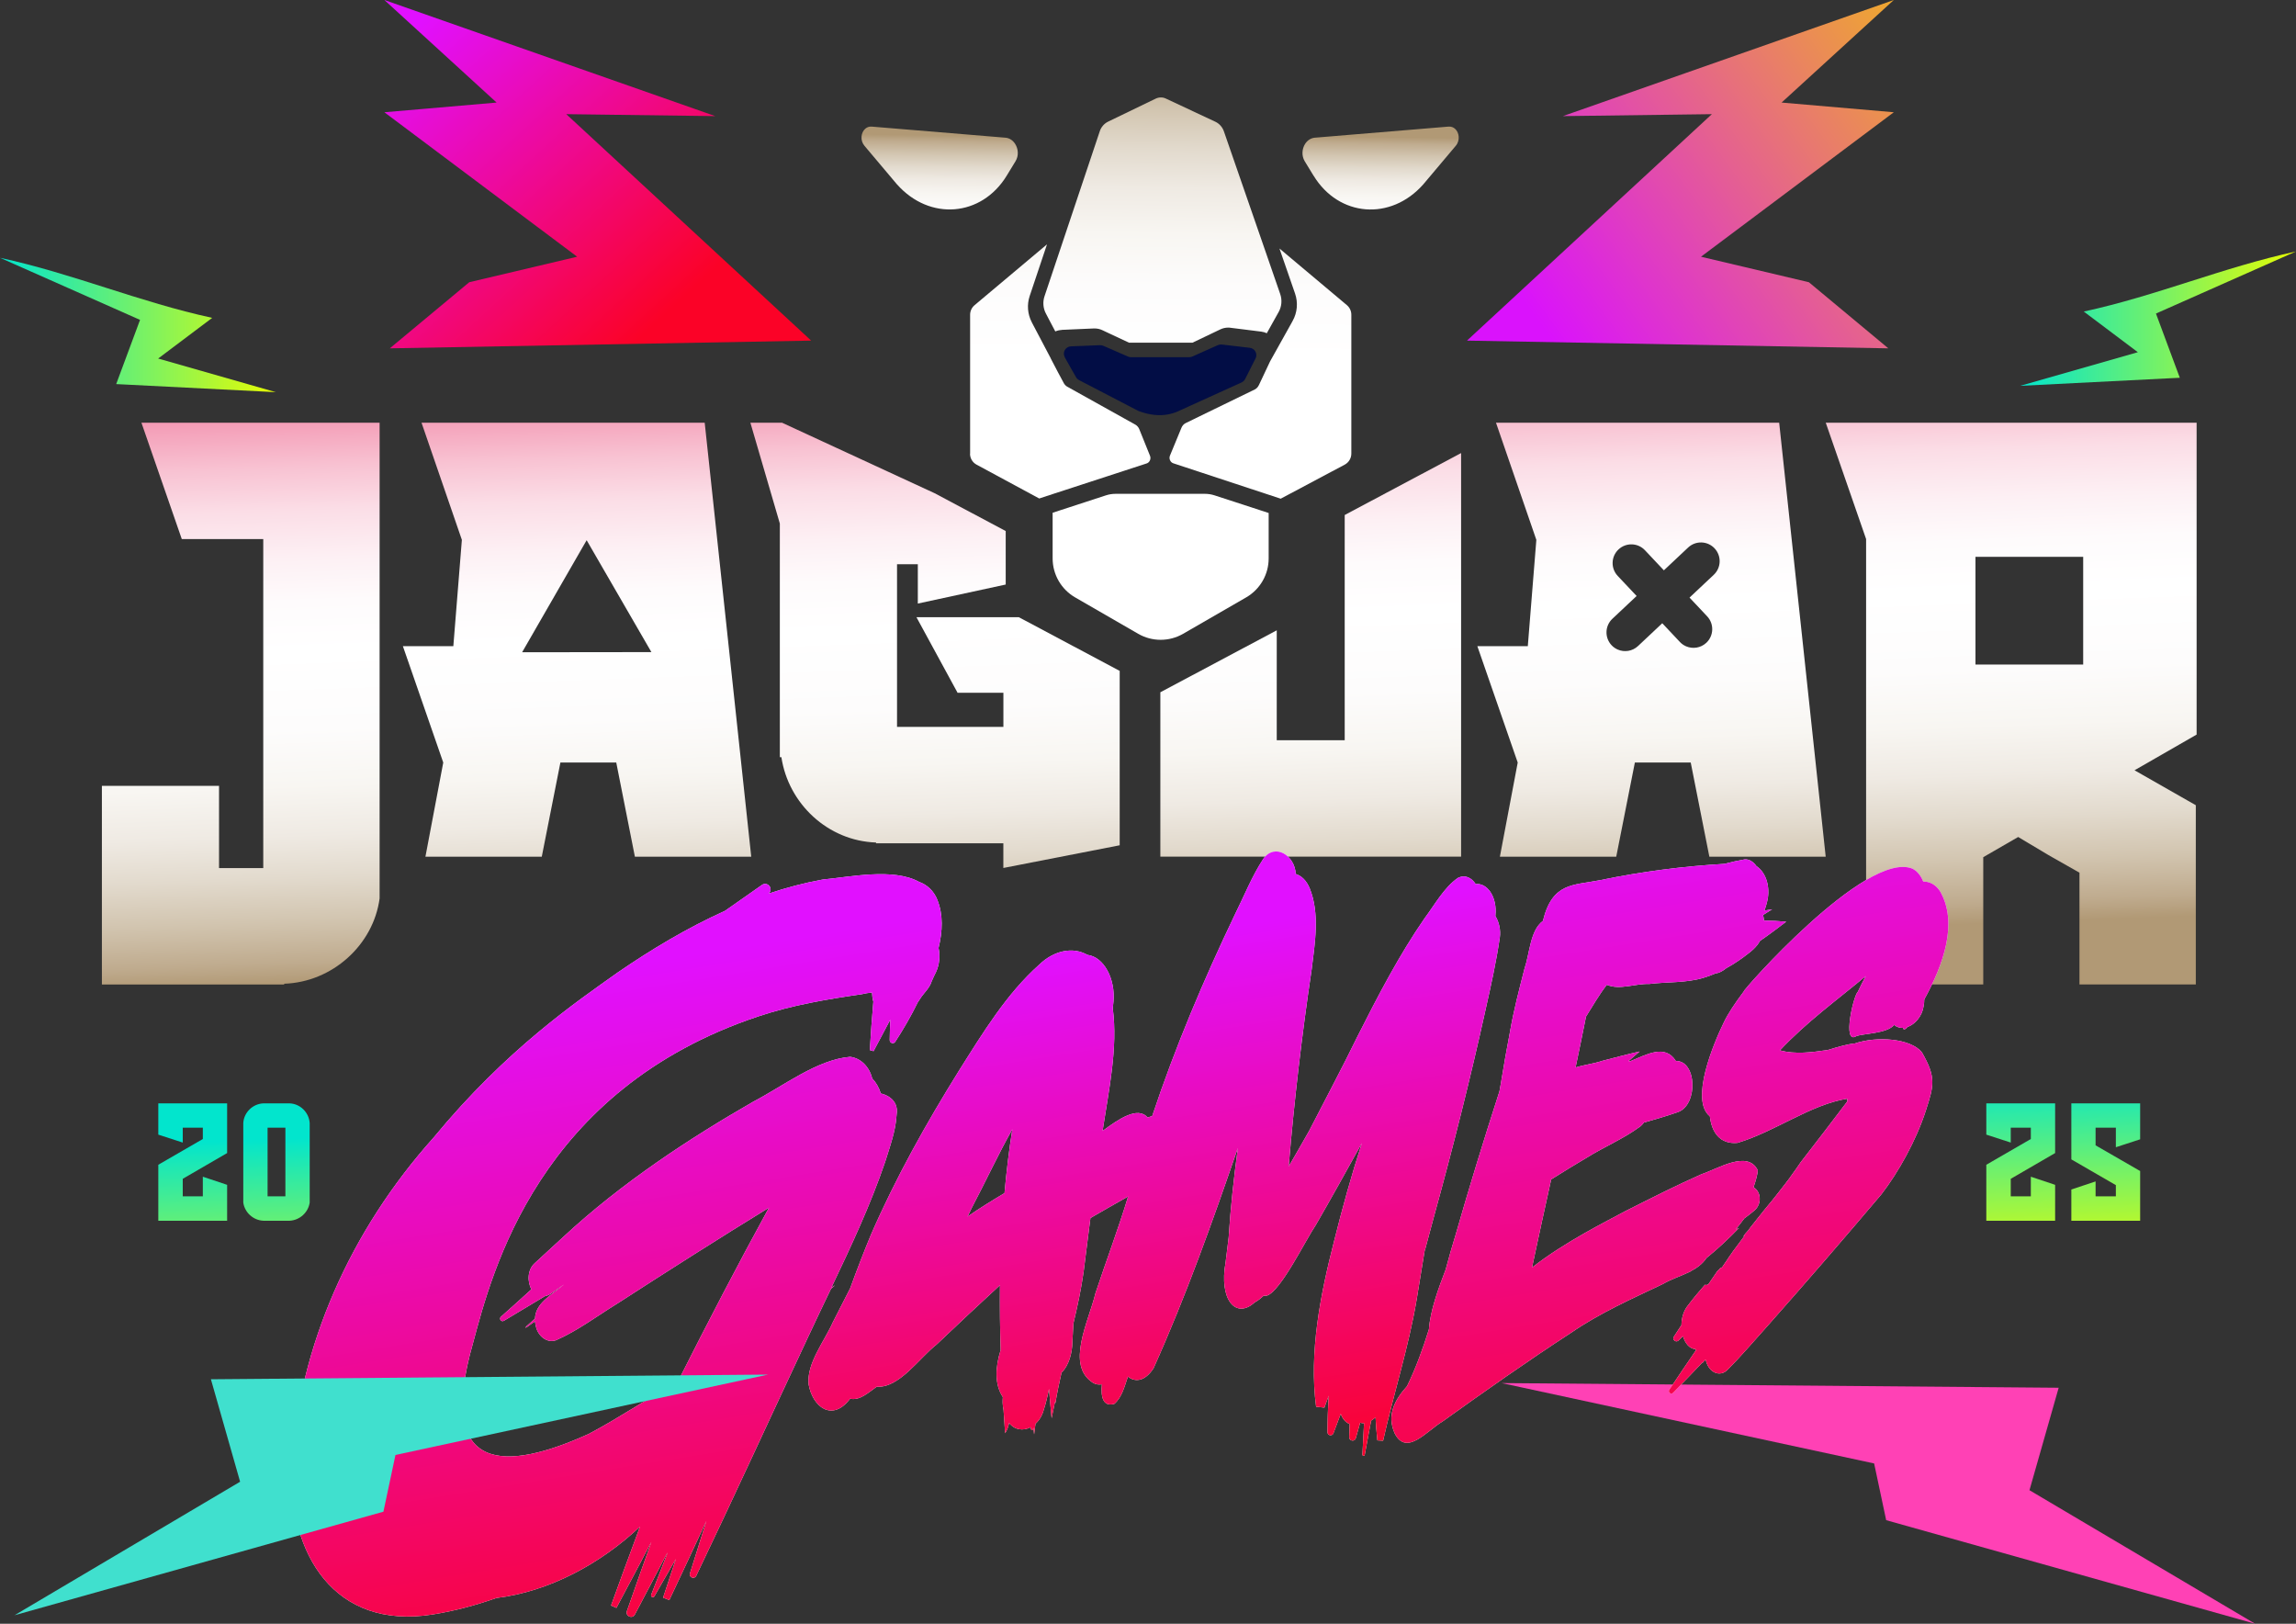 <?xml version="1.0" encoding="UTF-8"?>
<svg width="457.44px" height="323.45px" viewBox="0 0 457.44 323.45" version="1.1" xmlns="http://www.w3.org/2000/svg" xmlns:xlink="http://www.w3.org/1999/xlink">
    <rect x="0" y="0" width="457.44" height="323.45" fill="#333333" stroke="none"/>
    <title>jaguar-games-logo</title>
    <defs>
        <linearGradient x1="49.637%" y1="32.92%" x2="53.045%" y2="196.366%" id="linearGradient-1">
            <stop stop-color="#02E5CD" offset="0%"></stop>
            <stop stop-color="#E6FD03" offset="100%"></stop>
        </linearGradient>
        <linearGradient x1="49.576%" y1="30.368%" x2="52.892%" y2="193.926%" id="linearGradient-2">
            <stop stop-color="#02E5CD" offset="0%"></stop>
            <stop stop-color="#E6FD03" offset="100%"></stop>
        </linearGradient>
        <linearGradient x1="48.484%" y1="-22.617%" x2="51.917%" y2="140.829%" id="linearGradient-3">
            <stop stop-color="#02E5CD" offset="0%"></stop>
            <stop stop-color="#E6FD03" offset="100%"></stop>
        </linearGradient>
        <linearGradient x1="48.409%" y1="-25.224%" x2="51.842%" y2="138.264%" id="linearGradient-4">
            <stop stop-color="#02E5CD" offset="0%"></stop>
            <stop stop-color="#E6FD03" offset="100%"></stop>
        </linearGradient>
        <linearGradient x1="-1.0342689e-13%" y1="50.019%" x2="100%" y2="50.019%" id="linearGradient-5">
            <stop stop-color="#02E5CD" offset="0%"></stop>
            <stop stop-color="#E6FD03" offset="100%"></stop>
        </linearGradient>
        <linearGradient x1="139.84%" y1="14.416%" x2="14.229%" y2="88.404%" id="linearGradient-6">
            <stop stop-color="#F3CA00" offset="0%"></stop>
            <stop stop-color="#DA12FC" offset="100%"></stop>
        </linearGradient>
        <linearGradient x1="2.58567226e-14%" y1="50.019%" x2="100%" y2="50.019%" id="linearGradient-7">
            <stop stop-color="#02E5CD" offset="0%"></stop>
            <stop stop-color="#E6FD03" offset="100%"></stop>
        </linearGradient>
        <linearGradient x1="-5.398%" y1="21.318%" x2="68.67%" y2="87.099%" id="linearGradient-8">
            <stop stop-color="#E110FF" offset="0%"></stop>
            <stop stop-color="#FB0227" offset="100%"></stop>
        </linearGradient>
        <linearGradient x1="52.788%" y1="-111.236%" x2="49.047%" y2="93.092%" id="linearGradient-9">
            <stop stop-color="#B19975" offset="0%"></stop>
            <stop stop-color="#BFAB8E" offset="3%"></stop>
            <stop stop-color="#D2C5B0" offset="9%"></stop>
            <stop stop-color="#E2DACD" offset="15%"></stop>
            <stop stop-color="#EFEAE3" offset="21%"></stop>
            <stop stop-color="#F8F6F2" offset="28%"></stop>
            <stop stop-color="#FDFCFC" offset="36%"></stop>
            <stop stop-color="#FFFFFF" offset="47%"></stop>
        </linearGradient>
        <linearGradient x1="51.444%" y1="-78.371%" x2="49.111%" y2="182.805%" id="linearGradient-10">
            <stop stop-color="#B19975" offset="0%"></stop>
            <stop stop-color="#BFAB8E" offset="3%"></stop>
            <stop stop-color="#D2C5B0" offset="9%"></stop>
            <stop stop-color="#E2DACD" offset="15%"></stop>
            <stop stop-color="#EFEAE3" offset="21%"></stop>
            <stop stop-color="#F8F6F2" offset="28%"></stop>
            <stop stop-color="#FDFCFC" offset="36%"></stop>
            <stop stop-color="#FFFFFF" offset="47%"></stop>
        </linearGradient>
        <linearGradient x1="51.146%" y1="-76.496%" x2="48.902%" y2="180.604%" id="linearGradient-11">
            <stop stop-color="#B19975" offset="0%"></stop>
            <stop stop-color="#BFAB8E" offset="3%"></stop>
            <stop stop-color="#D2C5B0" offset="9%"></stop>
            <stop stop-color="#E2DACD" offset="15%"></stop>
            <stop stop-color="#EFEAE3" offset="21%"></stop>
            <stop stop-color="#F8F6F2" offset="28%"></stop>
            <stop stop-color="#FDFCFC" offset="36%"></stop>
            <stop stop-color="#FFFFFF" offset="47%"></stop>
        </linearGradient>
        <linearGradient x1="51.216%" y1="-18.874%" x2="48.016%" y2="247.595%" id="linearGradient-12">
            <stop stop-color="#B19975" offset="0%"></stop>
            <stop stop-color="#BFAB8E" offset="3%"></stop>
            <stop stop-color="#D2C5B0" offset="9%"></stop>
            <stop stop-color="#E2DACD" offset="15%"></stop>
            <stop stop-color="#EFEAE3" offset="21%"></stop>
            <stop stop-color="#F8F6F2" offset="28%"></stop>
            <stop stop-color="#FDFCFC" offset="36%"></stop>
            <stop stop-color="#FFFFFF" offset="47%"></stop>
        </linearGradient>
        <linearGradient x1="50.73%" y1="11.226%" x2="45.558%" y2="233.059%" id="linearGradient-13">
            <stop stop-color="#B19975" offset="0%"></stop>
            <stop stop-color="#BFAB8E" offset="3%"></stop>
            <stop stop-color="#D2C5B0" offset="9%"></stop>
            <stop stop-color="#E2DACD" offset="15%"></stop>
            <stop stop-color="#EFEAE3" offset="21%"></stop>
            <stop stop-color="#F8F6F2" offset="28%"></stop>
            <stop stop-color="#FDFCFC" offset="36%"></stop>
            <stop stop-color="#FFFFFF" offset="47%"></stop>
        </linearGradient>
        <linearGradient x1="50.773%" y1="9.438%" x2="45.635%" y2="231.017%" id="linearGradient-14">
            <stop stop-color="#B19975" offset="0%"></stop>
            <stop stop-color="#BFAB8E" offset="3%"></stop>
            <stop stop-color="#D2C5B0" offset="9%"></stop>
            <stop stop-color="#E2DACD" offset="15%"></stop>
            <stop stop-color="#EFEAE3" offset="21%"></stop>
            <stop stop-color="#F8F6F2" offset="28%"></stop>
            <stop stop-color="#FDFCFC" offset="36%"></stop>
            <stop stop-color="#FFFFFF" offset="47%"></stop>
        </linearGradient>
        <linearGradient x1="50.895%" y1="100.206%" x2="48.65%" y2="-25.737%" id="linearGradient-15">
            <stop stop-color="#B19975" offset="0%"></stop>
            <stop stop-color="#BFAB8E" offset="3%"></stop>
            <stop stop-color="#D2C5B0" offset="9%"></stop>
            <stop stop-color="#E2DACD" offset="15%"></stop>
            <stop stop-color="#EFEAE3" offset="21%"></stop>
            <stop stop-color="#F8F6F2" offset="28%"></stop>
            <stop stop-color="#FDFCFC" offset="36%"></stop>
            <stop stop-color="#FFFFFF" offset="47%"></stop>
            <stop stop-color="#FEFBFC" offset="54%"></stop>
            <stop stop-color="#FDF0F4" offset="60%"></stop>
            <stop stop-color="#FBDDE6" offset="67%"></stop>
            <stop stop-color="#F8C2D2" offset="73%"></stop>
            <stop stop-color="#F4A0B9" offset="79%"></stop>
            <stop stop-color="#EF769A" offset="85%"></stop>
            <stop stop-color="#E94476" offset="91%"></stop>
            <stop stop-color="#E30C4C" offset="97%"></stop>
            <stop stop-color="#E30749" offset="97%"></stop>
        </linearGradient>
        <linearGradient x1="52.796%" y1="120.879%" x2="48.045%" y2="-37.993%" id="linearGradient-16">
            <stop stop-color="#B19975" offset="0%"></stop>
            <stop stop-color="#BFAB8E" offset="3%"></stop>
            <stop stop-color="#D2C5B0" offset="9%"></stop>
            <stop stop-color="#E2DACD" offset="15%"></stop>
            <stop stop-color="#EFEAE3" offset="21%"></stop>
            <stop stop-color="#F8F6F2" offset="28%"></stop>
            <stop stop-color="#FDFCFC" offset="36%"></stop>
            <stop stop-color="#FFFFFF" offset="47%"></stop>
            <stop stop-color="#FEFBFC" offset="54%"></stop>
            <stop stop-color="#FDF0F4" offset="60%"></stop>
            <stop stop-color="#FBDDE6" offset="67%"></stop>
            <stop stop-color="#F8C2D2" offset="73%"></stop>
            <stop stop-color="#F4A0B9" offset="79%"></stop>
            <stop stop-color="#EF769A" offset="85%"></stop>
            <stop stop-color="#E94476" offset="91%"></stop>
            <stop stop-color="#E30C4C" offset="97%"></stop>
            <stop stop-color="#E30749" offset="97%"></stop>
        </linearGradient>
        <linearGradient x1="51.947%" y1="122.54%" x2="47.237%" y2="-52.768%" id="linearGradient-17">
            <stop stop-color="#B19975" offset="0%"></stop>
            <stop stop-color="#BFAB8E" offset="3%"></stop>
            <stop stop-color="#D2C5B0" offset="9%"></stop>
            <stop stop-color="#E2DACD" offset="15%"></stop>
            <stop stop-color="#EFEAE3" offset="21%"></stop>
            <stop stop-color="#F8F6F2" offset="28%"></stop>
            <stop stop-color="#FDFCFC" offset="36%"></stop>
            <stop stop-color="#FFFFFF" offset="47%"></stop>
            <stop stop-color="#FEFBFC" offset="54%"></stop>
            <stop stop-color="#FDF0F4" offset="60%"></stop>
            <stop stop-color="#FBDDE6" offset="67%"></stop>
            <stop stop-color="#F8C2D2" offset="73%"></stop>
            <stop stop-color="#F4A0B9" offset="79%"></stop>
            <stop stop-color="#EF769A" offset="85%"></stop>
            <stop stop-color="#E94476" offset="91%"></stop>
            <stop stop-color="#E30C4C" offset="97%"></stop>
            <stop stop-color="#E30749" offset="97%"></stop>
        </linearGradient>
        <linearGradient x1="51.226%" y1="118.149%" x2="46.518%" y2="-44.87%" id="linearGradient-18">
            <stop stop-color="#B19975" offset="0%"></stop>
            <stop stop-color="#BFAB8E" offset="3%"></stop>
            <stop stop-color="#D2C5B0" offset="9%"></stop>
            <stop stop-color="#E2DACD" offset="15%"></stop>
            <stop stop-color="#EFEAE3" offset="21%"></stop>
            <stop stop-color="#F8F6F2" offset="28%"></stop>
            <stop stop-color="#FDFCFC" offset="36%"></stop>
            <stop stop-color="#FFFFFF" offset="47%"></stop>
            <stop stop-color="#FEFBFC" offset="54%"></stop>
            <stop stop-color="#FDF0F4" offset="60%"></stop>
            <stop stop-color="#FBDDE6" offset="67%"></stop>
            <stop stop-color="#F8C2D2" offset="73%"></stop>
            <stop stop-color="#F4A0B9" offset="79%"></stop>
            <stop stop-color="#EF769A" offset="85%"></stop>
            <stop stop-color="#E94476" offset="91%"></stop>
            <stop stop-color="#E30C4C" offset="97%"></stop>
            <stop stop-color="#E30749" offset="97%"></stop>
        </linearGradient>
        <linearGradient x1="52.109%" y1="88.893%" x2="49.112%" y2="-37.03%" id="linearGradient-19">
            <stop stop-color="#B19975" offset="0%"></stop>
            <stop stop-color="#BFAB8E" offset="3%"></stop>
            <stop stop-color="#D2C5B0" offset="9%"></stop>
            <stop stop-color="#E2DACD" offset="15%"></stop>
            <stop stop-color="#EFEAE3" offset="21%"></stop>
            <stop stop-color="#F8F6F2" offset="28%"></stop>
            <stop stop-color="#FDFCFC" offset="36%"></stop>
            <stop stop-color="#FFFFFF" offset="47%"></stop>
            <stop stop-color="#FEFBFC" offset="54%"></stop>
            <stop stop-color="#FDF0F4" offset="60%"></stop>
            <stop stop-color="#FBDDE6" offset="67%"></stop>
            <stop stop-color="#F8C2D2" offset="73%"></stop>
            <stop stop-color="#F4A0B9" offset="79%"></stop>
            <stop stop-color="#EF769A" offset="85%"></stop>
            <stop stop-color="#E94476" offset="91%"></stop>
            <stop stop-color="#E30C4C" offset="97%"></stop>
            <stop stop-color="#E30749" offset="97%"></stop>
        </linearGradient>
        <linearGradient x1="51.486%" y1="127.056%" x2="46.768%" y2="-35.951%" id="linearGradient-20">
            <stop stop-color="#B19975" offset="0%"></stop>
            <stop stop-color="#BFAB8E" offset="3%"></stop>
            <stop stop-color="#D2C5B0" offset="9%"></stop>
            <stop stop-color="#E2DACD" offset="15%"></stop>
            <stop stop-color="#EFEAE3" offset="21%"></stop>
            <stop stop-color="#F8F6F2" offset="28%"></stop>
            <stop stop-color="#FDFCFC" offset="36%"></stop>
            <stop stop-color="#FFFFFF" offset="47%"></stop>
            <stop stop-color="#FEFBFC" offset="54%"></stop>
            <stop stop-color="#FDF0F4" offset="60%"></stop>
            <stop stop-color="#FBDDE6" offset="67%"></stop>
            <stop stop-color="#F8C2D2" offset="73%"></stop>
            <stop stop-color="#F4A0B9" offset="79%"></stop>
            <stop stop-color="#EF769A" offset="85%"></stop>
            <stop stop-color="#E94476" offset="91%"></stop>
            <stop stop-color="#E30C4C" offset="97%"></stop>
            <stop stop-color="#E30749" offset="97%"></stop>
        </linearGradient>
        <linearGradient x1="-1764.333%" y1="-11452.778%" x2="456.667%" y2="2640.222%" id="linearGradient-21">
            <stop stop-color="#E110FF" offset="0%"></stop>
            <stop stop-color="#FB0227" offset="100%"></stop>
        </linearGradient>
        <linearGradient x1="-1763%" y1="-11452.5%" x2="-27%" y2="-438.5%" id="linearGradient-22">
            <stop stop-color="#E110FF" offset="0%"></stop>
            <stop stop-color="#FB0227" offset="100%"></stop>
        </linearGradient>
        <linearGradient x1="-290%" y1="-2106.5%" x2="390%" y2="2205.5%" id="linearGradient-23">
            <stop stop-color="#E110FF" offset="0%"></stop>
            <stop stop-color="#FB0227" offset="100%"></stop>
        </linearGradient>
        <linearGradient x1="45.706%" y1="13.561%" x2="58.857%" y2="108.811%" id="linearGradient-24">
            <stop stop-color="#E110FF" offset="0%"></stop>
            <stop stop-color="#FB0227" offset="100%"></stop>
        </linearGradient>
        <linearGradient x1="43.934%" y1="16.83%" x2="60.058%" y2="106.171%" id="linearGradient-25">
            <stop stop-color="#E110FF" offset="0%"></stop>
            <stop stop-color="#FB0227" offset="100%"></stop>
        </linearGradient>
        <linearGradient x1="44.199%" y1="-14.563%" x2="55.442%" y2="119.765%" id="linearGradient-26">
            <stop stop-color="#E110FF" offset="0%"></stop>
            <stop stop-color="#FB0227" offset="100%"></stop>
        </linearGradient>
        <linearGradient x1="43.641%" y1="-5.985%" x2="56.579%" y2="115.273%" id="linearGradient-27">
            <stop stop-color="#E110FF" offset="0%"></stop>
            <stop stop-color="#FB0227" offset="100%"></stop>
        </linearGradient>
    </defs>
    <g id="Page-1" stroke="none" stroke-width="1" fill="none" fill-rule="evenodd">
        <g id="jaguar-games-logo" transform="translate(0, 0)" fill-rule="nonzero">
            <g id="Group" transform="translate(31.54, 219.79)">
                <polygon id="Path" fill="url(#linearGradient-1)" points="0 6.23 4.87 7.81 4.87 4.84 8.87 4.84 8.87 7.1 0 12.23 0 23.39 13.71 23.39 13.71 16.23 8.87 14.61 8.87 18.52 4.87 18.52 4.87 15.03 13.71 9.9 13.71 0 0 0"></polygon>
                <path d="M20.93,0 C18.8,0.1 17.06,1.81 16.93,3.9 L16.93,19.77 C17.22,21.74 18.9,23.29 20.93,23.38 L26.16,23.38 C28.19,23.28 29.87,21.73 30.16,19.77 L30.16,3.9 C30,1.8 28.29,0.09 26.16,0 L20.93,0 Z M25.32,18.52 L21.77,18.52 L21.77,4.84 L25.32,4.84 L25.32,18.52 Z" id="Shape" fill="url(#linearGradient-2)"></path>
            </g>
            <g id="Group" transform="translate(395.74, 219.79)">
                <polygon id="Path" fill="url(#linearGradient-3)" points="0 6.23 4.87 7.81 4.87 4.84 8.87 4.84 8.87 7.1 0 12.23 0 23.39 13.71 23.39 13.71 16.23 8.87 14.61 8.87 18.52 4.87 18.52 4.87 15.03 13.71 9.9 13.71 0 0 0"></polygon>
                <polygon id="Path" fill="url(#linearGradient-4)" points="16.94 11.16 25.81 16.29 25.81 18.52 21.77 18.52 21.77 15.55 16.94 17.16 16.94 23.39 30.65 23.39 30.65 13.48 21.77 8.36 21.77 4.84 25.81 4.84 25.81 8.74 30.65 7.16 30.65 0 16.94 0"></polygon>
            </g>
            <path d="M457.44,50.09 C442.9,53.24 429.69,58.92 415.16,62.06 L425.93,70.16 L402.48,76.86 C413.08,76.32 423.69,75.79 434.29,75.25 C432.71,70.99 431.12,66.72 429.54,62.46 C438.84,58.34 448.14,54.21 457.44,50.09 L457.44,50.09 Z" id="Path" fill="url(#linearGradient-5)"></path>
            <path d="M311.37,23.13 L341.06,22.74 L292.27,67.85 L376.22,69.39 L360.39,56.22 L360.39,56.22 L360.39,56.22 C353.22,54.53 346.06,52.83 338.89,51.14 L348.52,43.93 C358.12,36.74 367.71,29.55 377.31,22.36 C369.86,21.72 362.4,21.07 354.95,20.43 L361.42,14.52 C366.72,9.68 372.02,4.84 377.31,0 C377.31,0 377.31,0 377.31,0 L377.31,0 C377.31,0 311.38,23.13 311.38,23.13 L311.37,23.13 Z" id="Path" fill="url(#linearGradient-6)"></path>
            <path d="M410.16,276.44 C373.16,276.13 336.17,275.82 299.17,275.51 C323.91,280.85 348.65,286.18 373.39,291.52 C374.19,295.29 374.99,299.05 375.79,302.82 C400.29,309.7 424.79,316.57 449.29,323.45 C434.31,314.58 419.33,305.72 404.34,296.85 L410.16,276.43 L410.16,276.44 Z" id="Path" fill="#FF41B5"></path>
            <path d="M23.15,76.51 C33.75,77.05 44.36,77.58 54.96,78.12 L31.51,71.42 L42.28,63.32 C27.74,60.17 14.53,54.49 -1.42108547e-14,51.35 C9.3,55.47 18.6,59.6 27.9,63.72 C26.32,67.98 24.73,72.25 23.15,76.51 L23.15,76.51 Z" id="Path" fill="url(#linearGradient-7)"></path>
            <path d="M107.29,45.37 L114.99,51.14 C107.82,52.83 100.66,54.53 93.49,56.22 L93.49,56.22 L93.49,56.22 L77.66,69.39 L161.61,67.85 L112.82,22.74 L142.51,23.13 L76.58,2.84217094e-14 L76.58,2.84217094e-14 C76.58,2.84217094e-14 76.58,2.84217094e-14 76.58,2.84217094e-14 C81.55,4.54 86.52,9.08 91.49,13.62 L98.94,20.43 C93.97,20.86 89,21.29 84.03,21.72 L76.58,22.36 L76.58,22.36 C86.82,30.03 97.06,37.71 107.3,45.38 L107.29,45.37 Z" id="Path" fill="url(#linearGradient-8)"></path>
            <g id="Group" transform="translate(171.638, 19.41)">
                <path d="M81.122,82.78 L79.502,82.25 L79.292,82.18 L70.322,79.26 C69.702,79.06 69.062,78.96 68.422,78.96 L50.622,78.96 C49.972,78.96 49.332,79.06 48.712,79.26 L39.702,82.2 L38.082,82.73 L38.082,91.83 C38.082,95.03 39.792,97.99 42.562,99.59 L55.122,106.84 C57.892,108.44 61.312,108.44 64.082,106.84 L76.642,99.59 C79.412,97.99 81.122,95.03 81.122,91.83 L81.122,82.76 L81.122,82.78 Z" id="Path" fill="url(#linearGradient-9)"></path>
                <path d="M79.142,57.35 C78.982,57.7 78.712,57.98 78.382,58.16 L66.702,63.84 L64.552,64.89 C64.192,65.08 63.912,65.4 63.752,65.79 L61.462,71.34 C61.202,71.96 61.522,72.68 62.132,72.88 L81.122,79.14 L83.522,79.93 L83.522,79.93 C83.522,79.93 96.272,73.15 96.272,73.15 C97.082,72.72 97.592,71.87 97.592,70.95 L97.592,43.28 C97.592,42.54 97.262,41.84 96.702,41.37 L83.272,30.09 L86.382,39.07 C87.002,40.87 86.832,42.85 85.902,44.51 L85.762,44.77 L81.402,52.58 L79.152,57.35 L79.142,57.35 Z" id="Path" fill="url(#linearGradient-10)"></path>
                <path d="M21.622,70.96 C21.622,71.88 22.122,72.72 22.932,73.15 L35.412,79.89 L38.092,79.01 L56.802,72.91 C57.412,72.72 57.732,72 57.482,71.38 L55.342,66.08 C55.192,65.71 54.932,65.4 54.602,65.2 L52.342,63.94 L40.962,57.6 C40.692,57.44 40.472,57.2 40.312,56.92 C39.812,56 38.622,53.78 37.702,51.99 C37.702,51.97 37.702,51.95 37.692,51.94 L33.922,44.78 C33.922,44.78 33.922,44.78 33.922,44.77 C33.082,43.16 32.932,41.27 33.512,39.55 L36.962,29.26 L22.532,41.38 C21.972,41.85 21.642,42.55 21.642,43.29 L21.642,70.97 L21.622,70.96 Z" id="Path" fill="url(#linearGradient-11)"></path>
                <path d="M39.872,46.3 L46.292,46.02 C46.342,46.02 46.392,46.02 46.452,46.02 C46.982,46.02 47.502,46.13 47.982,46.36 L53.292,48.85 L65.952,48.85 L71.502,46.2 C71.982,45.97 72.522,45.85 73.052,45.85 C73.202,45.85 73.352,45.85 73.492,45.88 L79.652,46.65 C80.042,46.7 80.412,46.81 80.752,46.97 L81.972,44.78 L83.112,42.74 C83.722,41.65 83.832,40.35 83.422,39.16 L80.442,30.54 L72.202,6.75 C71.912,5.91 71.292,5.21 70.502,4.84 L60.632,0.22 C60.322,0.07 59.992,0 59.642,0 C59.292,0 58.952,0.08 58.632,0.23 L49.152,4.81 C48.362,5.19 47.752,5.89 47.472,6.74 L39.772,29.73 L36.462,39.61 C36.082,40.74 36.182,42 36.742,43.05 L37.652,44.79 L38.612,46.61 C39.012,46.44 39.442,46.34 39.882,46.32 L39.872,46.3 Z" id="Path" fill="url(#linearGradient-12)"></path>
                <path d="M90.082,15.6 C95.102,23.81 105.442,24.63 111.912,17.33 L118.402,9.63 C119.312,8.55 119.092,6.99 118.252,6.24 C117.912,5.94 117.472,5.77 116.962,5.81 L90.292,8.02 C89.482,8.1 88.812,8.58 88.382,9.25 C87.762,10.23 87.642,11.6 88.302,12.7 L90.072,15.6 L90.082,15.6 Z" id="Path" fill="url(#linearGradient-13)"></path>
                <path d="M7.092,17.33 C13.562,24.62 23.902,23.8 28.922,15.6 L30.692,12.7 C31.362,11.61 31.242,10.23 30.612,9.25 C30.182,8.58 29.522,8.09 28.702,8.02 L2.032,5.81 C1.522,5.77 1.082,5.94 0.742,6.24 C-0.108,6.99 -0.318,8.55 0.592,9.63 L7.082,17.33 L7.092,17.33 Z" id="Path" fill="url(#linearGradient-14)"></path>
                <path d="M63.782,62.2 L65.642,61.35 L75.772,56.75 C76.052,56.61 76.282,56.38 76.432,56.1 L78.382,52.24 L78.512,51.99 C78.972,51.08 78.382,49.99 77.352,49.87 L71.792,49.22 C71.522,49.19 71.252,49.23 71.002,49.34 L65.912,51.61 C65.722,51.7 65.512,51.74 65.292,51.74 L53.682,51.74 C53.472,51.74 53.262,51.7 53.072,51.61 L48.202,49.48 C47.992,49.39 47.762,49.35 47.532,49.35 L41.742,49.58 C40.652,49.62 39.992,50.76 40.482,51.71 C40.482,51.72 40.482,51.74 40.492,51.75 C41.292,53.2 42.322,54.99 42.752,55.74 C42.882,55.97 43.082,56.16 43.312,56.29 L53.182,61.42 L55.142,62.44 C58.592,63.75 61.382,63.45 63.782,62.19 L63.782,62.2 Z" id="Path" fill="#020D45"></path>
            </g>
            <g id="Group" transform="translate(20.3, 84.19)">
                <path d="M15.92,23.19 L32.15,23.19 L32.15,88.73 L23.34,88.73 L23.34,72.35 L1.42108547e-14,72.35 L1.42108547e-14,111.92 L36.32,111.92 L36.32,111.77 C45.9,111.46 54.1,104.04 55.33,94.77 L55.33,0.02 L7.88,0.02 L15.92,23.2 L15.92,23.19 Z" id="Path" fill="url(#linearGradient-15)"></path>
                <path d="M162.29,38.76 L170.48,53.81 L179.61,53.81 L179.61,60.61 L158.42,60.61 L158.42,28.21 L162.56,28.21 L162.56,36.04 L180.07,32.25 L180.07,21.59 L165.89,14.05 L135.5,0.01 L129.2,0.01 L135.07,20.1 L135.07,66.64 L135.38,66.64 C136.77,75.91 144.65,83.33 154.24,83.64 L154.24,83.79 L179.6,83.79 L179.6,88.71 L202.78,84.19 L202.78,49.45 L182.69,38.76 L162.27,38.76 L162.29,38.76 Z" id="Path" fill="url(#linearGradient-16)"></path>
                <polygon id="Path" fill="url(#linearGradient-17)" points="247.61 18.4 247.61 63.27 234.07 63.27 234.07 41.37 210.88 53.71 210.88 86.45 270.8 86.45 270.8 6.06 255.78 14.05"></polygon>
                <path d="M310.98,0.01 L277.75,0.01 L285.79,23.35 L284.09,44.53 L274.04,44.53 L282.08,67.71 L278.53,86.46 L301.71,86.46 L305.42,67.71 L316.55,67.71 L320.26,86.46 L343.44,86.46 L334.17,0.01 L310.98,0.01 L310.98,0.01 Z M321.14,30.31 L316.31,34.85 L319.82,38.58 C321.23,40.08 321.16,42.44 319.66,43.85 C318.54,44.9 316.94,45.13 315.61,44.55 C315.16,44.35 314.74,44.07 314.39,43.69 L310.88,39.96 L306.05,44.5 C304.93,45.55 303.33,45.78 302,45.2 C301.55,45 301.13,44.72 300.78,44.34 C299.37,42.84 299.44,40.48 300.94,39.07 L305.77,34.53 L302,30.53 C300.59,29.03 300.66,26.67 302.16,25.26 C303.66,23.85 306.02,23.92 307.43,25.42 L311.2,29.42 L316.03,24.88 C317.53,23.47 319.89,23.54 321.3,25.04 C322.71,26.54 322.64,28.9 321.14,30.31 L321.14,30.31 Z" id="Shape" fill="url(#linearGradient-18)"></path>
                <path d="M417.33,0.01 L343.45,0.01 L351.49,23.19 L351.49,111.91 L374.83,111.91 L374.83,86.56 L381.79,82.54 C389.83,87.33 385.81,85.01 394,89.65 L394,111.91 L417.18,111.91 L417.18,76.21 L404.97,69.25 L417.34,62.14 L417.34,0 L417.33,0.01 Z M394.74,48.19 L373.28,48.19 L373.28,26.73 L394.74,26.73 L394.74,48.19 Z" id="Shape" fill="url(#linearGradient-19)"></path>
                <path d="M96.91,0.01 L63.68,0.01 L71.72,23.35 L70.02,44.53 L59.97,44.53 L68.01,67.71 L64.46,86.46 L87.64,86.46 L91.35,67.71 L102.48,67.71 L106.19,86.46 L129.37,86.46 L120.1,0.01 L96.91,0.01 L96.91,0.01 Z M83.73,45.73 L94.77,26.56 L96.58,23.42 L99.16,27.88 L109.48,45.71 L83.73,45.74 L83.73,45.73 Z" id="Shape" fill="url(#linearGradient-20)"></path>
            </g>
            <g id="Group" transform="translate(58.071, 169.612)" fill="#FFFFFF">
                <path d="M74.819,139.748 L74.819,139.748 C74.819,139.748 74.789,139.738 74.819,139.748 Z" id="Path"></path>
                <path d="M74.819,139.748 L74.819,139.748 C74.819,139.748 74.819,139.748 74.819,139.748 C74.819,139.748 74.819,139.748 74.829,139.748 C74.829,139.748 74.819,139.748 74.809,139.738 L74.819,139.748 Z" id="Path"></path>
                <polygon id="Path" points="74.819 139.748 74.819 139.758 74.819 139.748"></polygon>
                <path d="M108.199,86.468 C107.989,86.598 107.779,86.728 107.579,86.858 C111.519,78.608 115.379,70.368 118.289,61.808 C119.239,58.758 120.389,55.648 120.559,52.478 C121.139,49.098 117.769,48.248 117.429,48.228 C116.999,46.908 116.399,45.918 115.699,45.228 C115.179,42.998 113.499,41.168 111.299,40.908 C104.729,41.458 98.069,46.678 91.979,49.858 C79.299,57.138 65.799,65.998 54.279,76.668 C52.369,78.398 50.479,80.178 48.559,81.928 C46.999,83.228 46.939,85.668 47.809,87.218 C45.799,89.048 43.779,90.868 41.739,92.678 C41.279,93.088 41.809,93.808 42.329,93.488 C45.059,91.868 47.779,90.238 50.479,88.598 C50.829,88.528 51.189,88.388 51.579,88.158 C52.409,87.568 53.239,86.988 54.069,86.408 C54.139,86.368 54.209,86.318 54.279,86.278 C54.259,86.298 54.239,86.308 54.219,86.328 C51.739,88.408 48.629,89.948 48.519,93.058 C47.939,93.568 47.359,94.088 46.789,94.598 C46.079,95.488 47.949,93.938 48.529,93.608 C48.559,93.968 48.619,94.338 48.729,94.738 C49.129,96.438 50.809,98.008 52.699,97.368 C57.069,95.448 60.959,92.488 64.999,90.008 C75.149,83.448 85.179,77.068 95.129,70.958 C88.939,82.238 82.959,93.758 77.069,105.428 C73.979,107.298 70.879,109.188 67.759,111.088 C64.979,112.778 62.159,114.478 59.259,116.008 C42.889,123.448 28.609,124.278 36.199,97.828 C39.969,83.808 49.189,47.468 93.029,32.848 C99.819,30.578 106.779,29.428 113.619,28.438 C114.279,28.268 114.969,28.168 115.659,28.108 C115.679,28.738 115.769,29.348 115.929,29.918 C115.639,33.128 115.419,36.348 115.229,39.568 C115.639,39.688 115.559,39.658 115.969,39.778 C117.029,37.758 118.189,35.658 119.309,33.498 C119.249,34.838 119.209,36.178 119.189,37.578 C119.189,38.178 119.969,38.418 120.289,37.918 C121.919,35.408 123.449,32.778 124.769,30.068 C124.899,29.878 125.029,29.688 125.149,29.498 C125.909,28.218 127.119,27.308 127.569,25.818 C127.839,25.198 128.119,24.588 128.429,23.988 C129.099,22.518 129.259,20.788 128.919,19.228 C129.729,15.908 129.869,12.608 128.679,9.638 C127.999,7.878 126.629,6.608 125.039,6.058 C119.899,3.208 111.089,5.118 105.869,5.588 C102.229,6.248 98.619,7.198 95.049,8.398 C95.049,8.398 95.049,8.398 95.049,8.398 C96.129,7.468 94.849,5.888 93.739,6.668 C91.289,8.378 88.839,10.098 86.369,11.828 C78.969,15.168 71.789,19.438 64.909,24.168 C56.779,29.958 42.849,39.368 28.299,57.018 C11.779,75.448 1.479,98.508 0.029,122.418 C-0.591,139.988 8.569,155.088 28.089,151.998 C32.439,151.308 36.689,150.168 40.839,148.708 C51.269,147.448 61.529,141.948 69.439,134.498 C67.099,140.758 65.109,146.198 63.669,150.208 C64.329,150.498 64.069,150.388 64.739,150.678 C67.089,146.288 69.409,141.908 71.709,137.528 C70.059,142.108 68.439,146.708 66.829,151.318 C66.479,152.328 67.909,152.948 68.409,152.008 C70.579,147.918 72.729,143.838 74.849,139.748 C74.819,139.738 74.799,139.728 74.849,139.748 L74.849,139.748 C74.849,139.748 74.859,139.748 74.869,139.758 C74.869,139.758 74.869,139.758 74.859,139.758 C74.869,139.758 74.879,139.758 74.899,139.778 C73.819,142.528 72.739,145.288 71.669,148.058 C71.509,148.468 72.089,148.748 72.309,148.368 C73.429,146.428 74.889,143.898 76.589,140.918 C75.739,143.488 74.889,146.068 74.039,148.638 C74.809,148.948 74.499,148.818 75.279,149.128 C77.769,143.858 80.239,138.598 82.669,133.348 C81.569,136.828 80.479,140.318 79.389,143.808 C79.139,144.598 80.279,145.048 80.639,144.298 C88.269,128.378 95.539,112.438 102.899,96.788 C104.409,93.548 105.949,90.328 107.489,87.118 C107.739,86.898 107.989,86.688 108.239,86.468 L108.199,86.468 Z" id="Path"></path>
                <path d="M225.819,79.448 C226.429,77.188 227.029,74.918 227.639,72.668 C231.419,58.968 234.879,45.238 237.919,31.448 C238.979,26.718 240.049,21.948 240.739,17.148 C240.949,15.728 240.609,14.058 239.859,12.868 C239.889,12.588 239.899,12.308 239.909,12.028 C239.979,8.698 238.089,6.238 235.939,6.498 C235.109,5.238 233.839,4.548 232.379,5.278 C229.669,7.148 227.829,10.528 225.749,13.318 C220.719,20.588 216.529,28.638 212.419,36.768 C209.329,43.118 205.999,49.318 202.769,55.628 C201.409,58.018 200.059,60.398 198.679,62.758 C199.769,49.668 201.309,36.588 203.249,23.558 C203.919,18.218 204.889,12.318 202.869,7.358 C202.219,5.758 201.199,4.828 200.079,4.488 C199.949,0.858 195.949,-1.782 193.619,1.478 C191.379,4.888 189.809,8.848 187.959,12.568 C181.779,25.468 176.109,38.838 171.489,52.698 C171.189,52.778 170.889,52.878 170.579,52.998 C168.599,50.688 164.789,53.318 161.599,55.668 C162.829,47.628 164.679,39.118 163.629,31.248 C163.679,30.808 163.719,30.358 163.769,29.918 C164.179,25.368 161.859,20.988 158.569,20.598 C155.689,18.958 151.939,19.688 148.979,22.548 C142.489,28.318 137.749,36.118 132.969,43.698 C126.509,54.078 120.429,64.898 115.449,76.348 C113.989,79.868 112.619,83.418 111.319,86.998 C110.169,89.238 109.029,91.468 107.889,93.718 C106.179,97.578 102.619,101.948 103.029,106.128 C103.779,110.568 107.709,113.768 111.299,109.008 C113.279,109.438 114.969,107.748 116.609,106.618 C121.089,106.928 125.029,100.948 128.539,98.208 C132.749,94.208 136.949,90.258 141.159,86.398 C141.109,90.708 141.159,95.008 141.299,99.298 C140.249,102.598 140.019,106.088 141.709,108.658 C141.709,108.678 141.719,108.708 141.729,108.728 C141.699,109.088 141.679,109.458 141.689,109.828 C141.709,110.338 141.769,110.808 141.869,111.268 C141.999,113.408 142.179,115.878 142.179,115.878 C142.179,115.878 142.759,115.098 142.969,113.818 C144.069,115.268 145.799,115.458 147.279,114.688 C147.319,115.458 147.669,115.508 147.809,114.768 C147.859,115.218 147.909,115.668 147.959,116.118 C147.959,116.118 147.959,116.118 147.959,116.118 C148.049,115.418 148.139,114.708 148.229,114.008 C148.959,113.348 149.549,112.428 149.859,111.288 C150.319,109.888 150.649,108.478 150.919,107.048 C151.069,108.998 151.449,112.888 151.449,112.888 C151.449,112.888 151.899,110.708 152.119,109.628 C152.149,109.708 152.169,109.798 152.199,109.878 C152.199,109.878 152.199,109.878 152.199,109.878 C152.539,107.848 152.959,105.828 153.419,103.818 C154.939,102.348 155.569,99.768 155.579,97.708 C155.649,96.478 155.719,95.248 155.789,94.008 C156.599,90.608 157.339,87.198 157.819,83.748 C158.269,80.298 158.709,76.678 159.179,73.018 C161.689,71.568 164.189,70.128 166.689,68.728 C164.729,75.178 162.329,81.518 160.189,87.968 C158.829,93.628 154.159,102.378 159.739,105.878 C160.279,106.178 160.879,106.248 161.459,106.148 C161.239,108.598 161.619,110.668 163.929,110.048 C165.459,108.748 165.969,106.578 166.649,104.608 C168.049,105.748 170.019,105.618 171.759,102.938 C178.229,88.568 183.489,73.768 188.549,59.078 C187.749,65.008 187.089,70.958 186.719,76.898 C186.509,78.538 186.299,80.178 186.109,81.828 C184.759,89.288 188.139,93.248 191.909,89.818 C192.509,89.508 193.099,89.048 193.649,88.518 C193.879,88.518 194.119,88.498 194.379,88.468 C197.159,87.468 201.989,77.498 204.129,74.328 C207.249,68.928 210.259,63.498 213.259,58.088 C211.189,64.458 209.389,70.948 207.759,77.488 C204.959,88.388 202.719,99.828 204.139,110.608 C206.039,110.818 203.889,110.578 205.789,110.788 C206.079,109.998 206.369,109.198 206.659,108.408 C206.499,110.828 206.409,113.258 206.409,115.688 C206.409,116.358 207.339,116.528 207.589,115.908 C208.089,114.618 208.579,113.318 209.049,112.018 C209.379,112.978 210.029,113.778 210.829,114.048 C210.799,114.918 210.769,115.798 210.739,116.668 C210.719,117.448 211.839,117.628 212.049,116.868 C212.339,115.838 212.629,114.818 212.919,113.788 C213.109,113.848 213.299,113.888 213.499,113.898 C213.559,113.898 213.619,113.878 213.689,113.868 C213.589,115.958 213.489,118.048 213.369,120.138 C213.349,120.428 213.779,120.478 213.829,120.198 C214.259,117.928 214.679,115.658 215.099,113.388 C215.419,113.198 215.709,112.978 215.979,112.708 C216.059,114.248 216.179,115.778 216.349,117.308 C217.009,117.348 216.829,117.338 217.489,117.378 C219.589,107.998 222.569,98.788 224.159,89.358 C224.689,86.058 225.229,82.758 225.779,79.458 L225.819,79.448 Z M142.059,68.058 C139.589,69.538 137.119,71.038 134.709,72.728 C134.969,72.168 135.229,71.608 135.509,71.048 C138.249,65.868 140.749,60.438 143.619,55.338 C142.949,59.568 142.439,63.818 142.059,68.068 L142.059,68.058 Z" id="Shape"></path>
                <path d="M311.379,38.238 C309.959,38.398 308.099,38.928 306.079,39.548 C302.849,40.028 299.609,40.438 296.539,39.628 C301.889,33.938 308.009,29.528 313.659,24.818 C313.109,25.828 312.579,26.858 312.089,27.918 C311.189,28.678 308.949,38.468 311.729,36.808 C312.929,36.268 317.919,36.308 319.309,34.548 C319.839,35.008 320.469,35.178 321.119,35.138 C321.049,35.588 321.589,35.498 321.949,34.968 C323.469,34.448 324.889,32.818 325.179,30.818 C325.269,30.358 325.309,29.908 325.309,29.468 C329.099,22.608 332.119,14.218 328.439,7.898 C327.539,6.548 326.349,5.988 325.099,5.988 C324.639,4.838 323.899,3.888 322.929,3.418 C313.629,-0.292 288.589,28.278 289.369,27.858 C287.569,30.238 286.169,32.378 285.399,33.998 C283.339,38.198 278.569,49.528 282.589,52.758 C282.949,55.958 284.609,58.368 288.099,58.048 C295.579,55.818 302.609,50.428 309.969,49.248 C309.969,49.428 309.969,49.608 309.969,49.798 C306.919,53.848 303.799,57.878 300.669,61.928 C300.469,62.238 300.259,62.538 300.049,62.838 C299.779,63.218 299.509,63.598 299.239,63.978 C299.209,64.018 299.179,64.058 299.149,64.098 C298.979,64.338 298.809,64.578 298.639,64.818 C298.579,64.898 298.519,64.988 298.459,65.078 C298.159,65.468 297.859,65.868 297.559,66.258 C297.209,66.708 296.859,67.168 296.509,67.608 C296.219,67.978 295.919,68.348 295.629,68.728 C295.509,68.878 295.399,69.018 295.279,69.168 C295.239,69.218 295.209,69.258 295.169,69.308 C295.169,69.318 295.149,69.328 295.149,69.338 C295.149,69.338 295.149,69.338 295.149,69.338 C295.059,69.448 294.969,69.558 294.869,69.678 C294.679,69.908 294.479,70.148 294.289,70.378 C294.099,70.608 293.909,70.838 293.719,71.068 C293.689,71.098 293.669,71.128 293.639,71.168 C293.579,71.238 293.519,71.318 293.459,71.388 C293.249,71.648 293.039,71.908 292.829,72.178 C292.739,72.298 292.649,72.408 292.549,72.528 C292.339,72.788 292.129,73.058 291.919,73.318 C291.489,73.858 291.069,74.398 290.639,74.928 C290.369,75.328 290.079,75.708 289.729,76.048 C289.569,76.238 289.419,76.438 289.259,76.628 C289.339,76.608 289.419,76.578 289.499,76.558 C288.739,77.578 287.979,78.598 287.219,79.618 C287.129,79.758 287.039,79.888 286.939,80.028 C286.739,80.308 286.549,80.588 286.349,80.868 C286.219,81.068 286.089,81.268 285.959,81.468 C285.719,81.828 285.479,82.178 285.229,82.528 C285.159,82.638 285.099,82.738 285.009,82.828 C284.999,82.838 284.989,82.848 284.969,82.858 C284.939,82.888 284.899,82.908 284.869,82.938 C284.799,82.978 284.719,83.008 284.639,83.018 C284.559,83.118 284.479,83.208 284.399,83.308 C284.329,83.388 284.249,83.448 284.159,83.478 C283.599,84.308 283.029,85.138 282.459,85.968 C282.459,85.968 282.459,85.968 282.459,85.968 C282.459,85.968 282.459,85.968 282.459,85.978 C282.459,85.978 282.459,85.978 282.449,85.988 C282.449,85.988 282.449,85.988 282.449,85.988 C282.429,86.018 282.409,86.048 282.389,86.078 C282.269,86.258 282.069,86.358 281.869,86.358 C281.789,86.358 281.699,86.338 281.619,86.298 C280.399,87.688 279.199,89.118 278.069,90.628 C277.299,91.668 276.949,93.018 276.929,94.338 C276.419,95.108 275.919,95.878 275.419,96.648 C275.029,97.258 275.839,97.908 276.359,97.408 C276.649,97.118 276.939,96.838 277.229,96.548 C277.659,97.998 278.549,99.078 279.739,99.138 C279.739,99.138 279.739,99.148 279.739,99.158 C279.769,99.228 279.799,99.288 279.829,99.348 C278.039,101.948 276.269,104.578 274.509,107.218 C274.179,107.718 274.849,108.268 275.269,107.838 C277.269,105.798 279.249,103.748 281.209,101.688 C281.159,101.778 281.099,101.878 281.049,101.968 C281.279,101.718 281.499,101.458 281.729,101.208 C281.859,101.728 282.049,102.208 282.299,102.628 C282.799,103.458 283.619,103.988 284.479,103.988 C285.019,103.988 285.579,103.778 286.079,103.278 C288.929,100.438 291.569,97.288 294.279,94.288 C301.959,85.618 309.439,76.958 316.749,68.318 C320.169,63.898 323.709,57.558 325.629,51.588 C327.239,46.598 327.709,45.018 324.839,40.018 C322.649,37.268 315.939,36.708 311.399,38.268 L311.379,38.238 Z" id="Shape"></path>
                <path d="M278.799,83.598 C280.029,82.958 281.149,82.148 281.919,80.978 C284.219,79.128 286.359,77.098 288.409,74.988 C288.189,75.088 287.959,75.188 287.739,75.288 C288.329,74.578 288.899,73.848 289.449,73.098 C290.139,72.588 290.819,72.068 291.479,71.508 C292.809,70.408 292.939,68.068 291.479,67.018 C291.419,66.978 291.349,66.938 291.289,66.898 C291.389,66.578 291.499,66.248 291.609,65.928 C291.789,65.338 291.949,64.758 292.059,64.158 C292.099,63.948 292.119,63.728 292.139,63.518 C290.139,59.388 284.139,63.238 280.909,64.298 C275.809,66.558 270.789,69.108 265.609,71.718 C262.149,73.608 253.729,77.728 247.159,82.888 C248.399,77.028 249.689,71.178 250.979,65.328 C253.319,63.868 255.649,62.408 257.999,61.038 C261.589,58.788 265.419,57.238 268.829,54.698 C269.059,54.488 269.269,54.248 269.459,53.998 C271.769,53.358 274.059,52.678 276.319,51.888 C280.279,50.338 279.969,41.648 275.819,41.738 C273.649,38.268 269.929,40.488 266.669,41.808 C266.579,41.788 266.489,41.768 266.389,41.748 C267.119,41.108 267.889,40.478 268.599,39.848 C266.139,40.388 263.679,41.068 261.199,41.698 C259.489,42.278 257.619,42.478 255.839,43.028 C256.549,39.648 257.249,36.268 257.919,32.888 C259.269,30.738 260.549,28.508 262.059,26.558 C264.599,27.668 267.809,26.278 270.489,26.398 C274.119,25.948 277.749,26.228 281.299,25.178 C282.139,24.928 282.959,24.618 283.779,24.268 C284.529,24.218 285.199,23.758 285.869,23.248 C287.419,22.398 288.909,21.388 290.349,20.248 C290.979,19.768 291.579,19.228 292.109,18.548 C292.279,18.328 292.419,18.078 292.559,17.828 C294.429,16.548 296.199,15.208 297.799,13.988 C297.799,13.988 297.799,13.988 297.799,13.988 C296.329,13.858 294.849,13.778 293.369,13.758 C293.339,13.378 293.279,13.008 293.189,12.658 C293.799,12.278 294.399,11.898 294.999,11.518 C294.489,11.598 293.979,11.678 293.459,11.768 C293.759,10.968 293.999,10.128 294.149,9.268 C294.549,6.528 293.579,4.048 291.869,2.918 C291.279,2.078 290.469,1.518 289.529,1.578 C288.189,1.808 286.839,2.118 285.499,2.468 C277.329,2.938 269.019,3.998 260.619,5.738 C255.329,6.788 251.209,6.138 249.329,13.838 C246.779,15.698 246.709,20.278 245.659,23.348 C244.599,27.478 243.489,31.728 242.759,35.968 C242.119,39.358 241.499,42.748 240.959,46.158 C240.869,46.668 240.769,47.208 240.669,47.788 C237.639,57.138 234.739,66.568 232.009,76.108 C231.269,78.478 230.599,80.878 229.949,83.298 C228.499,87.068 226.889,91.438 226.619,95.178 C225.419,99.048 224.039,102.848 222.269,106.498 C219.749,109.298 218.209,112.248 219.769,115.858 C222.129,120.608 226.239,115.368 229.359,113.528 C237.919,107.398 246.379,101.438 254.829,95.948 C260.819,91.828 267.119,89.088 273.269,86.148 C274.749,85.248 276.669,84.658 278.419,83.808 C278.559,83.758 278.689,83.688 278.819,83.608 L278.799,83.598 Z" id="Path"></path>
            </g>
            <g id="Group" transform="translate(58.071, 169.612)">
                <path d="M74.819,139.748 L74.819,139.748 C74.819,139.748 74.789,139.738 74.819,139.748 Z" id="Path" fill="url(#linearGradient-21)"></path>
                <path d="M74.819,139.748 L74.819,139.748 C74.819,139.748 74.819,139.748 74.819,139.748 C74.819,139.748 74.819,139.748 74.829,139.748 C74.829,139.748 74.819,139.748 74.809,139.738 L74.819,139.748 Z" id="Path" fill="url(#linearGradient-22)"></path>
                <polygon id="Path" fill="url(#linearGradient-23)" points="74.819 139.748 74.819 139.758 74.819 139.748"></polygon>
                <path d="M108.199,86.468 C107.989,86.598 107.779,86.728 107.579,86.858 C111.519,78.608 115.379,70.368 118.289,61.808 C119.239,58.758 120.389,55.648 120.559,52.478 C121.139,49.098 117.769,48.248 117.429,48.228 C116.999,46.908 116.399,45.918 115.699,45.228 C115.179,42.998 113.499,41.168 111.299,40.908 C104.729,41.458 98.069,46.678 91.979,49.858 C79.299,57.138 65.799,65.998 54.279,76.668 C52.369,78.398 50.479,80.178 48.559,81.928 C46.999,83.228 46.939,85.668 47.809,87.218 C45.799,89.048 43.779,90.868 41.739,92.678 C41.279,93.088 41.809,93.808 42.329,93.488 C45.059,91.868 47.779,90.238 50.479,88.598 C50.829,88.528 51.189,88.388 51.579,88.158 C52.409,87.568 53.239,86.988 54.069,86.408 C54.139,86.368 54.209,86.318 54.279,86.278 C54.259,86.298 54.239,86.308 54.219,86.328 C51.739,88.408 48.629,89.948 48.519,93.058 C47.939,93.568 47.359,94.088 46.789,94.598 C46.079,95.488 47.949,93.938 48.529,93.608 C48.559,93.968 48.619,94.338 48.729,94.738 C49.129,96.438 50.809,98.008 52.699,97.368 C57.069,95.448 60.959,92.488 64.999,90.008 C75.149,83.448 85.179,77.068 95.129,70.958 C88.939,82.238 82.959,93.758 77.069,105.428 C73.979,107.298 70.879,109.188 67.759,111.088 C64.979,112.778 62.159,114.478 59.259,116.008 C42.889,123.448 28.609,124.278 36.199,97.828 C39.969,83.808 49.189,47.468 93.029,32.848 C99.819,30.578 106.779,29.428 113.619,28.438 C114.279,28.268 114.969,28.168 115.659,28.108 C115.679,28.738 115.769,29.348 115.929,29.918 C115.639,33.128 115.419,36.348 115.229,39.568 C115.639,39.688 115.559,39.658 115.969,39.778 C117.029,37.758 118.189,35.658 119.309,33.498 C119.249,34.838 119.209,36.178 119.189,37.578 C119.189,38.178 119.969,38.418 120.289,37.918 C121.919,35.408 123.449,32.778 124.769,30.068 C124.899,29.878 125.029,29.688 125.149,29.498 C125.909,28.218 127.119,27.308 127.569,25.818 C127.839,25.198 128.119,24.588 128.429,23.988 C129.099,22.518 129.259,20.788 128.919,19.228 C129.729,15.908 129.869,12.608 128.679,9.638 C127.999,7.878 126.629,6.608 125.039,6.058 C119.899,3.208 111.089,5.118 105.869,5.588 C102.229,6.248 98.619,7.198 95.049,8.398 C95.049,8.398 95.049,8.398 95.049,8.398 C96.129,7.468 94.849,5.888 93.739,6.668 C91.289,8.378 88.839,10.098 86.369,11.828 C78.969,15.168 71.789,19.438 64.909,24.168 C56.779,29.958 42.849,39.368 28.299,57.018 C11.779,75.448 1.479,98.508 0.029,122.418 C-0.591,139.988 8.569,155.088 28.089,151.998 C32.439,151.308 36.689,150.168 40.839,148.708 C51.269,147.448 61.529,141.948 69.439,134.498 C67.099,140.758 65.109,146.198 63.669,150.208 C64.329,150.498 64.069,150.388 64.739,150.678 C67.089,146.288 69.409,141.908 71.709,137.528 C70.059,142.108 68.439,146.708 66.829,151.318 C66.479,152.328 67.909,152.948 68.409,152.008 C70.579,147.918 72.729,143.838 74.849,139.748 C74.819,139.738 74.799,139.728 74.849,139.748 L74.849,139.748 C74.849,139.748 74.859,139.748 74.869,139.758 C74.869,139.758 74.869,139.758 74.859,139.758 C74.869,139.758 74.879,139.758 74.899,139.778 C73.819,142.528 72.739,145.288 71.669,148.058 C71.509,148.468 72.089,148.748 72.309,148.368 C73.429,146.428 74.889,143.898 76.589,140.918 C75.739,143.488 74.889,146.068 74.039,148.638 C74.809,148.948 74.499,148.818 75.279,149.128 C77.769,143.858 80.239,138.598 82.669,133.348 C81.569,136.828 80.479,140.318 79.389,143.808 C79.139,144.598 80.279,145.048 80.639,144.298 C88.269,128.378 95.539,112.438 102.899,96.788 C104.409,93.548 105.949,90.328 107.489,87.118 C107.739,86.898 107.989,86.688 108.239,86.468 L108.199,86.468 Z" id="Path" fill="url(#linearGradient-24)"></path>
                <path d="M225.819,79.448 C226.429,77.188 227.029,74.918 227.639,72.668 C231.419,58.968 234.879,45.238 237.919,31.448 C238.979,26.718 240.049,21.948 240.739,17.148 C240.949,15.728 240.609,14.058 239.859,12.868 C239.889,12.588 239.899,12.308 239.909,12.028 C239.979,8.698 238.089,6.238 235.939,6.498 C235.109,5.238 233.839,4.548 232.379,5.278 C229.669,7.148 227.829,10.528 225.749,13.318 C220.719,20.588 216.529,28.638 212.419,36.768 C209.329,43.118 205.999,49.318 202.769,55.628 C201.409,58.018 200.059,60.398 198.679,62.758 C199.769,49.668 201.309,36.588 203.249,23.558 C203.919,18.218 204.889,12.318 202.869,7.358 C202.219,5.758 201.199,4.828 200.079,4.488 C199.949,0.858 195.949,-1.782 193.619,1.478 C191.379,4.888 189.809,8.848 187.959,12.568 C181.779,25.468 176.109,38.838 171.489,52.698 C171.189,52.778 170.889,52.878 170.579,52.998 C168.599,50.688 164.789,53.318 161.599,55.668 C162.829,47.628 164.679,39.118 163.629,31.248 C163.679,30.808 163.719,30.358 163.769,29.918 C164.179,25.368 161.859,20.988 158.569,20.598 C155.689,18.958 151.939,19.688 148.979,22.548 C142.489,28.318 137.749,36.118 132.969,43.698 C126.509,54.078 120.429,64.898 115.449,76.348 C113.989,79.868 112.619,83.418 111.319,86.998 C110.169,89.238 109.029,91.468 107.889,93.718 C106.179,97.578 102.619,101.948 103.029,106.128 C103.779,110.568 107.709,113.768 111.299,109.008 C113.279,109.438 114.969,107.748 116.609,106.618 C121.089,106.928 125.029,100.948 128.539,98.208 C132.749,94.208 136.949,90.258 141.159,86.398 C141.109,90.708 141.159,95.008 141.299,99.298 C140.249,102.598 140.019,106.088 141.709,108.658 C141.709,108.678 141.719,108.708 141.729,108.728 C141.699,109.088 141.679,109.458 141.689,109.828 C141.709,110.338 141.769,110.808 141.869,111.268 C141.999,113.408 142.179,115.878 142.179,115.878 C142.179,115.878 142.759,115.098 142.969,113.818 C144.069,115.268 145.799,115.458 147.279,114.688 C147.319,115.458 147.669,115.508 147.809,114.768 C147.859,115.218 147.909,115.668 147.959,116.118 C147.959,116.118 147.959,116.118 147.959,116.118 C148.049,115.418 148.139,114.708 148.229,114.008 C148.959,113.348 149.549,112.428 149.859,111.288 C150.319,109.888 150.649,108.478 150.919,107.048 C151.069,108.998 151.449,112.888 151.449,112.888 C151.449,112.888 151.899,110.708 152.119,109.628 C152.149,109.708 152.169,109.798 152.199,109.878 C152.199,109.878 152.199,109.878 152.199,109.878 C152.539,107.848 152.959,105.828 153.419,103.818 C154.939,102.348 155.569,99.768 155.579,97.708 C155.649,96.478 155.719,95.248 155.789,94.008 C156.599,90.608 157.339,87.198 157.819,83.748 C158.269,80.298 158.709,76.678 159.179,73.018 C161.689,71.568 164.189,70.128 166.689,68.728 C164.729,75.178 162.329,81.518 160.189,87.968 C158.829,93.628 154.159,102.378 159.739,105.878 C160.279,106.178 160.879,106.248 161.459,106.148 C161.239,108.598 161.619,110.668 163.929,110.048 C165.459,108.748 165.969,106.578 166.649,104.608 C168.049,105.748 170.019,105.618 171.759,102.938 C178.229,88.568 183.489,73.768 188.549,59.078 C187.749,65.008 187.089,70.958 186.719,76.898 C186.509,78.538 186.299,80.178 186.109,81.828 C184.759,89.288 188.139,93.248 191.909,89.818 C192.509,89.508 193.099,89.048 193.649,88.518 C193.879,88.518 194.119,88.498 194.379,88.468 C197.159,87.468 201.989,77.498 204.129,74.328 C207.249,68.928 210.259,63.498 213.259,58.088 C211.189,64.458 209.389,70.948 207.759,77.488 C204.959,88.388 202.719,99.828 204.139,110.608 C206.039,110.818 203.889,110.578 205.789,110.788 C206.079,109.998 206.369,109.198 206.659,108.408 C206.499,110.828 206.409,113.258 206.409,115.688 C206.409,116.358 207.339,116.528 207.589,115.908 C208.089,114.618 208.579,113.318 209.049,112.018 C209.379,112.978 210.029,113.778 210.829,114.048 C210.799,114.918 210.769,115.798 210.739,116.668 C210.719,117.448 211.839,117.628 212.049,116.868 C212.339,115.838 212.629,114.818 212.919,113.788 C213.109,113.848 213.299,113.888 213.499,113.898 C213.559,113.898 213.619,113.878 213.689,113.868 C213.589,115.958 213.489,118.048 213.369,120.138 C213.349,120.428 213.779,120.478 213.829,120.198 C214.259,117.928 214.679,115.658 215.099,113.388 C215.419,113.198 215.709,112.978 215.979,112.708 C216.059,114.248 216.179,115.778 216.349,117.308 C217.009,117.348 216.829,117.338 217.489,117.378 C219.589,107.998 222.569,98.788 224.159,89.358 C224.689,86.058 225.229,82.758 225.779,79.458 L225.819,79.448 Z M142.059,68.058 C139.589,69.538 137.119,71.038 134.709,72.728 C134.969,72.168 135.229,71.608 135.509,71.048 C138.249,65.868 140.749,60.438 143.619,55.338 C142.949,59.568 142.439,63.818 142.059,68.068 L142.059,68.058 Z" id="Shape" fill="url(#linearGradient-25)"></path>
                <path d="M311.379,38.238 C309.959,38.398 308.099,38.928 306.079,39.548 C302.849,40.028 299.609,40.438 296.539,39.628 C301.889,33.938 308.009,29.528 313.659,24.818 C313.109,25.828 312.579,26.858 312.089,27.918 C311.189,28.678 308.949,38.468 311.729,36.808 C312.929,36.268 317.919,36.308 319.309,34.548 C319.839,35.008 320.469,35.178 321.119,35.138 C321.049,35.588 321.589,35.498 321.949,34.968 C323.469,34.448 324.889,32.818 325.179,30.818 C325.269,30.358 325.309,29.908 325.309,29.468 C329.099,22.608 332.119,14.218 328.439,7.898 C327.539,6.548 326.349,5.988 325.099,5.988 C324.639,4.838 323.899,3.888 322.929,3.418 C313.629,-0.292 288.589,28.278 289.369,27.858 C287.569,30.238 286.169,32.378 285.399,33.998 C283.339,38.198 278.569,49.528 282.589,52.758 C282.949,55.958 284.609,58.368 288.099,58.048 C295.579,55.818 302.609,50.428 309.969,49.248 C309.969,49.428 309.969,49.608 309.969,49.798 C306.919,53.848 303.799,57.878 300.669,61.928 C300.469,62.238 300.259,62.538 300.049,62.838 C299.779,63.218 299.509,63.598 299.239,63.978 C299.209,64.018 299.179,64.058 299.149,64.098 C298.979,64.338 298.809,64.578 298.639,64.818 C298.579,64.898 298.519,64.988 298.459,65.078 C298.159,65.468 297.859,65.868 297.559,66.258 C297.209,66.708 296.859,67.168 296.509,67.608 C296.219,67.978 295.919,68.348 295.629,68.728 C295.509,68.878 295.399,69.018 295.279,69.168 C295.239,69.218 295.209,69.258 295.169,69.308 C295.169,69.318 295.149,69.328 295.149,69.338 C295.149,69.338 295.149,69.338 295.149,69.338 C295.059,69.448 294.969,69.558 294.869,69.678 C294.679,69.908 294.479,70.148 294.289,70.378 C294.099,70.608 293.909,70.838 293.719,71.068 C293.689,71.098 293.669,71.128 293.639,71.168 C293.579,71.238 293.519,71.318 293.459,71.388 C293.249,71.648 293.039,71.908 292.829,72.178 C292.739,72.298 292.649,72.408 292.549,72.528 C292.339,72.788 292.129,73.058 291.919,73.318 C291.489,73.858 291.069,74.398 290.639,74.928 C290.369,75.328 290.079,75.708 289.729,76.048 C289.569,76.238 289.419,76.438 289.259,76.628 C289.339,76.608 289.419,76.578 289.499,76.558 C288.739,77.578 287.979,78.598 287.219,79.618 C287.129,79.758 287.039,79.888 286.939,80.028 C286.739,80.308 286.549,80.588 286.349,80.868 C286.219,81.068 286.089,81.268 285.959,81.468 C285.719,81.828 285.479,82.178 285.229,82.528 C285.159,82.638 285.099,82.738 285.009,82.828 C284.999,82.838 284.989,82.848 284.969,82.858 C284.939,82.888 284.899,82.908 284.869,82.938 C284.799,82.978 284.719,83.008 284.639,83.018 C284.559,83.118 284.479,83.208 284.399,83.308 C284.329,83.388 284.249,83.448 284.159,83.478 C283.599,84.308 283.029,85.138 282.459,85.968 C282.459,85.968 282.459,85.968 282.459,85.968 C282.459,85.968 282.459,85.968 282.459,85.978 C282.459,85.978 282.459,85.978 282.449,85.988 C282.449,85.988 282.449,85.988 282.449,85.988 C282.429,86.018 282.409,86.048 282.389,86.078 C282.269,86.258 282.069,86.358 281.869,86.358 C281.789,86.358 281.699,86.338 281.619,86.298 C280.399,87.688 279.199,89.118 278.069,90.628 C277.299,91.668 276.949,93.018 276.929,94.338 C276.419,95.108 275.919,95.878 275.419,96.648 C275.029,97.258 275.839,97.908 276.359,97.408 C276.649,97.118 276.939,96.838 277.229,96.548 C277.659,97.998 278.549,99.078 279.739,99.138 C279.739,99.138 279.739,99.148 279.739,99.158 C279.769,99.228 279.799,99.288 279.829,99.348 C278.039,101.948 276.269,104.578 274.509,107.218 C274.179,107.718 274.849,108.268 275.269,107.838 C277.269,105.798 279.249,103.748 281.209,101.688 C281.159,101.778 281.099,101.878 281.049,101.968 C281.279,101.718 281.499,101.458 281.729,101.208 C281.859,101.728 282.049,102.208 282.299,102.628 C282.799,103.458 283.619,103.988 284.479,103.988 C285.019,103.988 285.579,103.778 286.079,103.278 C288.929,100.438 291.569,97.288 294.279,94.288 C301.959,85.618 309.439,76.958 316.749,68.318 C320.169,63.898 323.709,57.558 325.629,51.588 C327.239,46.598 327.709,45.018 324.839,40.018 C322.649,37.268 315.939,36.708 311.399,38.268 L311.379,38.238 Z" id="Shape" fill="url(#linearGradient-26)"></path>
                <path d="M278.799,83.598 C280.029,82.958 281.149,82.148 281.919,80.978 C284.219,79.128 286.359,77.098 288.409,74.988 C288.189,75.088 287.959,75.188 287.739,75.288 C288.329,74.578 288.899,73.848 289.449,73.098 C290.139,72.588 290.819,72.068 291.479,71.508 C292.809,70.408 292.939,68.068 291.479,67.018 C291.419,66.978 291.349,66.938 291.289,66.898 C291.389,66.578 291.499,66.248 291.609,65.928 C291.789,65.338 291.949,64.758 292.059,64.158 C292.099,63.948 292.119,63.728 292.139,63.518 C290.139,59.388 284.139,63.238 280.909,64.298 C275.809,66.558 270.789,69.108 265.609,71.718 C262.149,73.608 253.729,77.728 247.159,82.888 C248.399,77.028 249.689,71.178 250.979,65.328 C253.319,63.868 255.649,62.408 257.999,61.038 C261.589,58.788 265.419,57.238 268.829,54.698 C269.059,54.488 269.269,54.248 269.459,53.998 C271.769,53.358 274.059,52.678 276.319,51.888 C280.279,50.338 279.969,41.648 275.819,41.738 C273.649,38.268 269.929,40.488 266.669,41.808 C266.579,41.788 266.489,41.768 266.389,41.748 C267.119,41.108 267.889,40.478 268.599,39.848 C266.139,40.388 263.679,41.068 261.199,41.698 C259.489,42.278 257.619,42.478 255.839,43.028 C256.549,39.648 257.249,36.268 257.919,32.888 C259.269,30.738 260.549,28.508 262.059,26.558 C264.599,27.668 267.809,26.278 270.489,26.398 C274.119,25.948 277.749,26.228 281.299,25.178 C282.139,24.928 282.959,24.618 283.779,24.268 C284.529,24.218 285.199,23.758 285.869,23.248 C287.419,22.398 288.909,21.388 290.349,20.248 C290.979,19.768 291.579,19.228 292.109,18.548 C292.279,18.328 292.419,18.078 292.559,17.828 C294.429,16.548 296.199,15.208 297.799,13.988 C297.799,13.988 297.799,13.988 297.799,13.988 C296.329,13.858 294.849,13.778 293.369,13.758 C293.339,13.378 293.279,13.008 293.189,12.658 C293.799,12.278 294.399,11.898 294.999,11.518 C294.489,11.598 293.979,11.678 293.459,11.768 C293.759,10.968 293.999,10.128 294.149,9.268 C294.549,6.528 293.579,4.048 291.869,2.918 C291.279,2.078 290.469,1.518 289.529,1.578 C288.189,1.808 286.839,2.118 285.499,2.468 C277.329,2.938 269.019,3.998 260.619,5.738 C255.329,6.788 251.209,6.138 249.329,13.838 C246.779,15.698 246.709,20.278 245.659,23.348 C244.599,27.478 243.489,31.728 242.759,35.968 C242.119,39.358 241.499,42.748 240.959,46.158 C240.869,46.668 240.769,47.208 240.669,47.788 C237.639,57.138 234.739,66.568 232.009,76.108 C231.269,78.478 230.599,80.878 229.949,83.298 C228.499,87.068 226.889,91.438 226.619,95.178 C225.419,99.048 224.039,102.848 222.269,106.498 C219.749,109.298 218.209,112.248 219.769,115.858 C222.129,120.608 226.239,115.368 229.359,113.528 C237.919,107.398 246.379,101.438 254.829,95.948 C260.819,91.828 267.119,89.088 273.269,86.148 C274.749,85.248 276.669,84.658 278.419,83.808 C278.559,83.758 278.689,83.688 278.819,83.608 L278.799,83.598 Z" id="Path" fill="url(#linearGradient-27)"></path>
            </g>
            <path d="M47.84,295.16 C32.86,304.03 17.88,312.89 2.89,321.76 C27.39,314.88 51.89,308.01 76.39,301.13 C77.19,297.36 77.99,293.6 78.79,289.83 C103.53,284.49 128.27,279.16 153.01,273.82 C116.01,274.13 79.02,274.44 42.02,274.75 L47.84,295.17 L47.84,295.16 Z" id="Path" fill="#40E0CE"></path>
        </g>
    </g>
</svg>